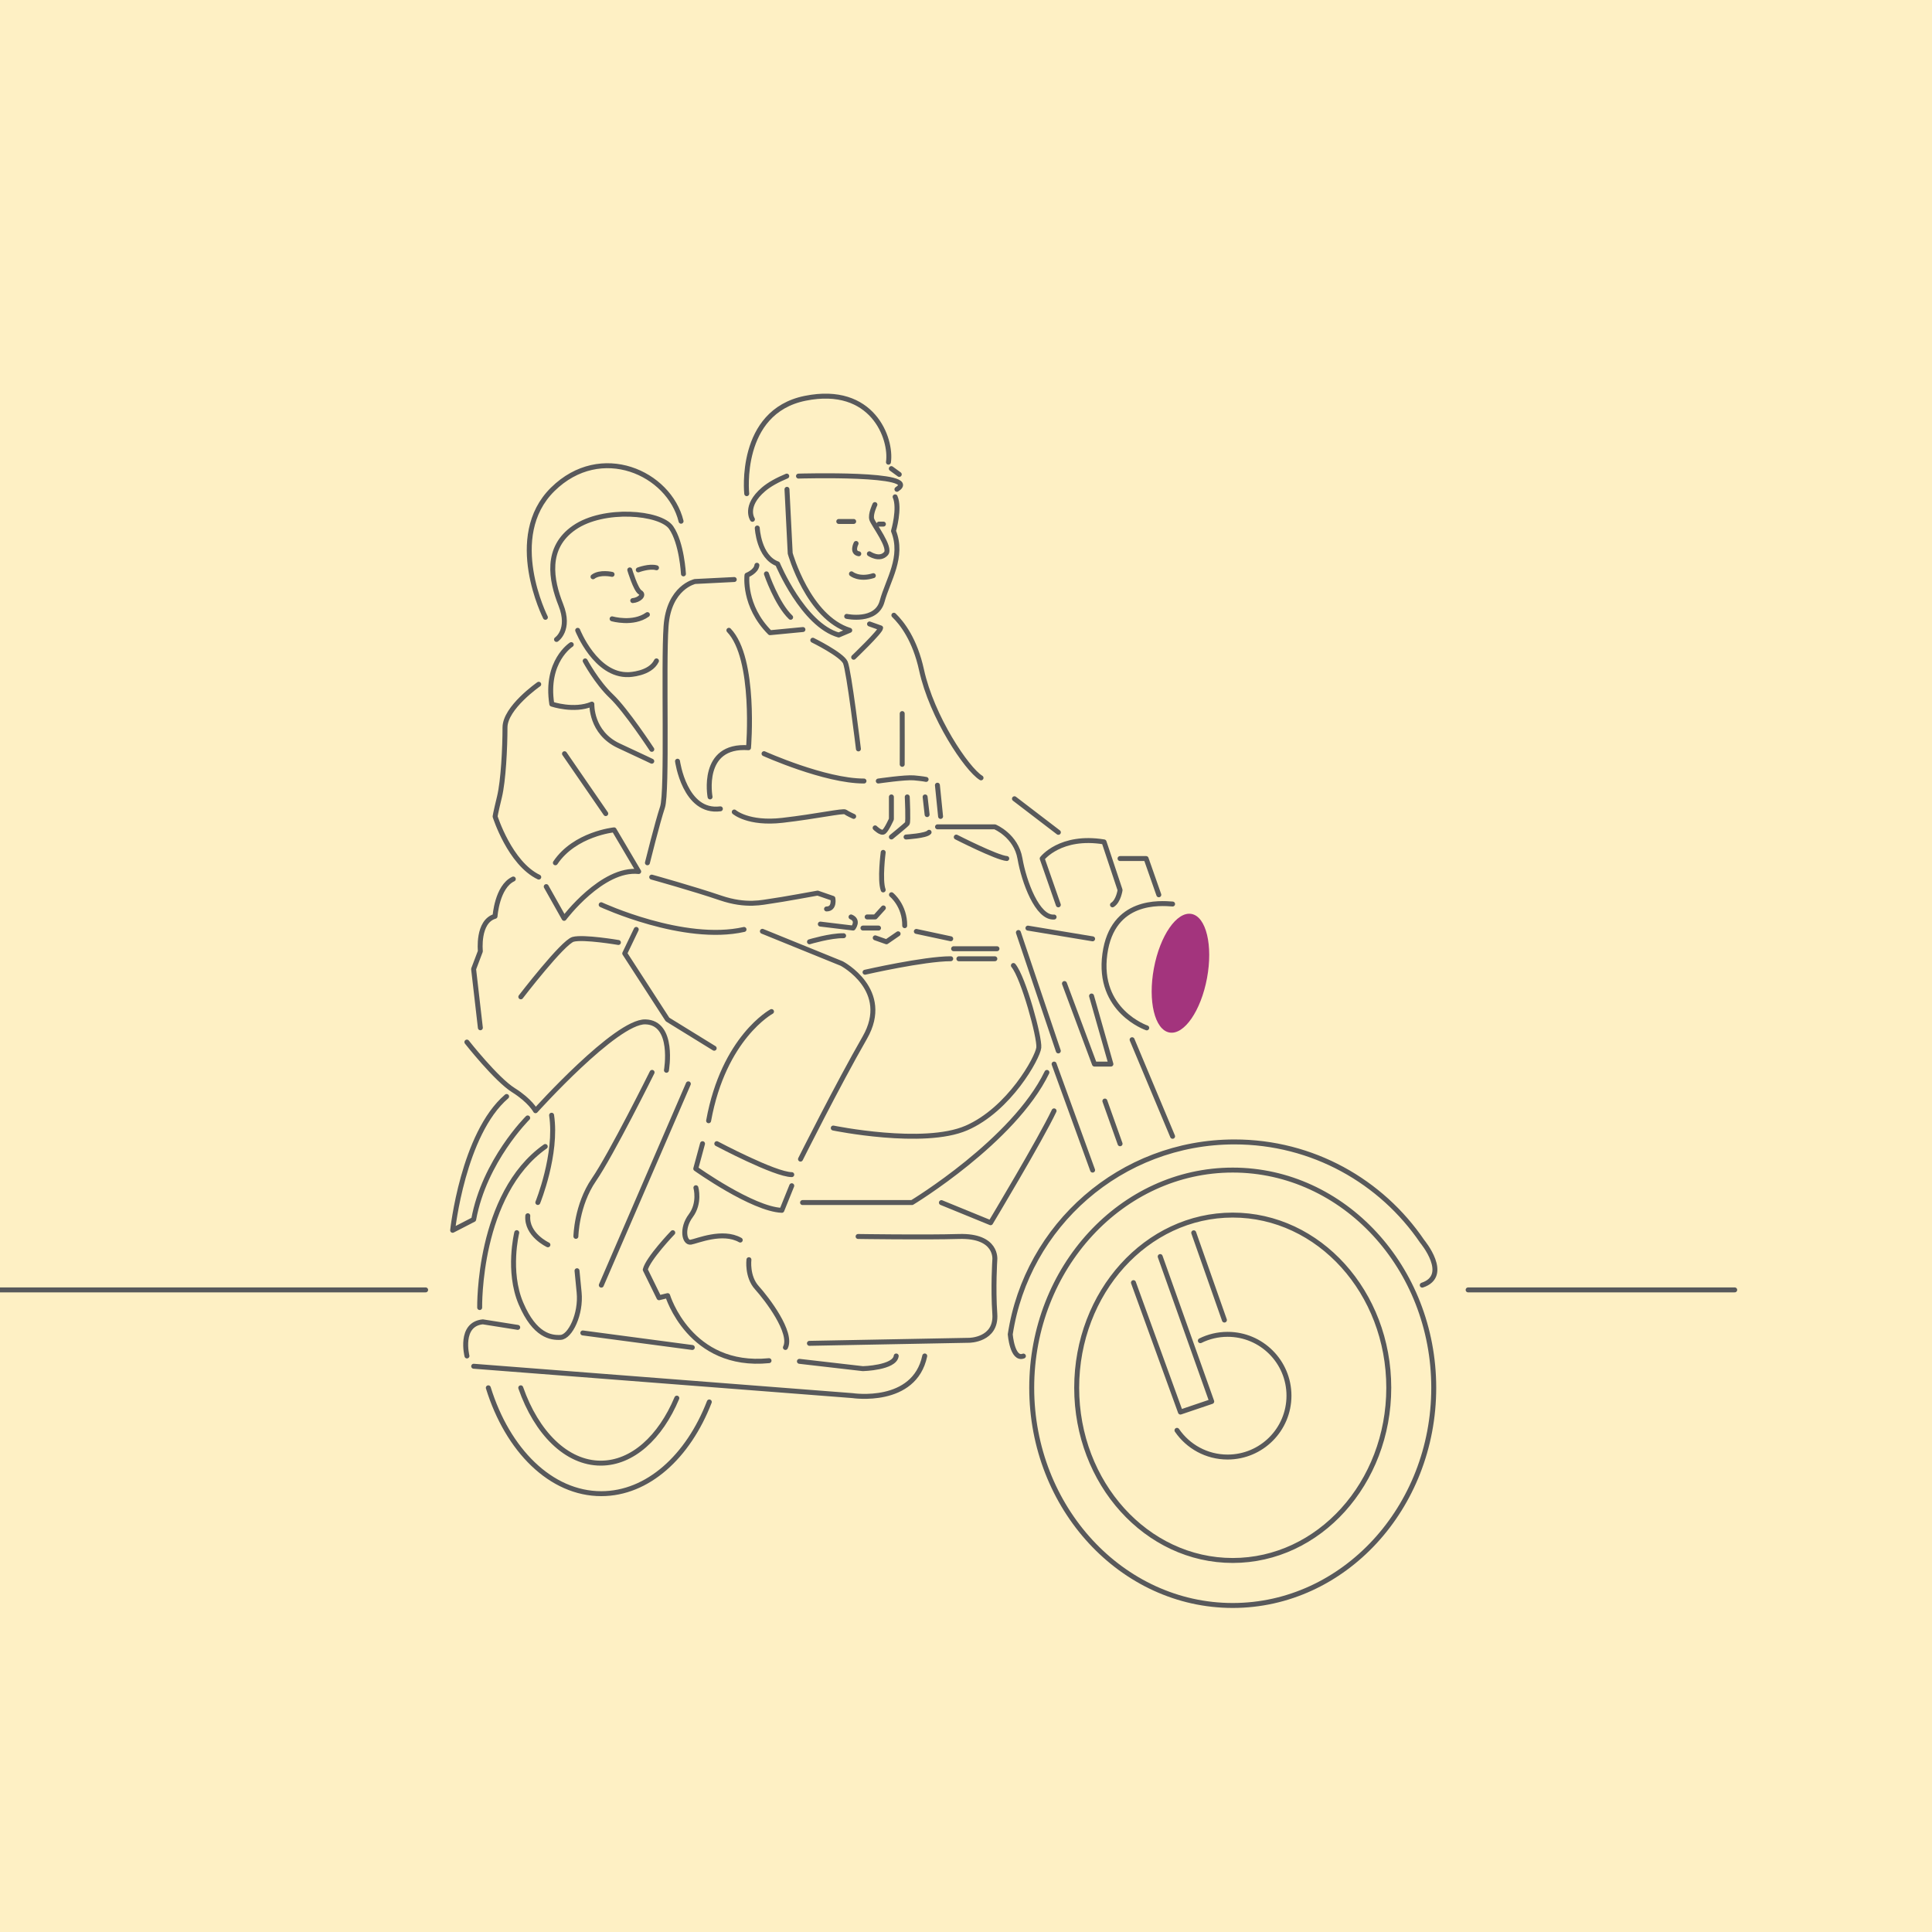 <?xml version="1.0" encoding="UTF-8"?>
<svg id="Layer_1" data-name="Layer 1" xmlns="http://www.w3.org/2000/svg" xmlns:xlink="http://www.w3.org/1999/xlink" viewBox="0 0 586 586">
  <defs>
    <style>
      .cls-1 {
        fill: #a3347d;
      }

      .cls-2 {
        clip-path: url(#clippath-2);
      }

      .cls-3 {
        clip-path: url(#clippath-1);
      }

      .cls-4 {
        stroke: #58595b;
        stroke-linecap: round;
        stroke-linejoin: round;
        stroke-width: 1.5px;
      }

      .cls-4, .cls-5 {
        fill: none;
      }

      .cls-6 {
        fill: #fef0c4;
      }

      .cls-7 {
        clip-path: url(#clippath);
      }

      .cls-8 {
        clip-path: url(#clippath-3);
      }
    </style>
    <clipPath id="clippath">
      <rect class="cls-5" width="586" height="586"/>
    </clipPath>
    <clipPath id="clippath-1">
      <rect class="cls-5" x="-77.43" y="-37.43" width="670.07" height="670.07"/>
    </clipPath>
    <clipPath id="clippath-2">
      <rect class="cls-5" x="606" width="586" height="586"/>
    </clipPath>
    <clipPath id="clippath-3">
      <rect class="cls-5" x="499.91" y="-96.88" width="783.31" height="783.31"/>
    </clipPath>
    <clipPath id="clippath-4">
      <rect class="cls-5" x="-606" width="586" height="586"/>
    </clipPath>
  </defs>
  <g class="cls-7">
    <rect class="cls-6" width="586" height="586"/>
    <g class="cls-3">
      <path class="cls-1" d="m366.1,296.69c-1.85,9.93-6.96,17.31-11.41,16.48-4.45-.83-6.55-9.55-4.7-19.48,1.85-9.93,6.96-17.31,11.41-16.48,4.45.83,6.55,9.55,4.7,19.48"/>
      <path class="cls-4" d="m290.84,290.81h10.91m-12.51-3.05h13.16m-49.66,54.39s27.36,5.62,40.36,0c13-5.62,21.66-21.34,21.98-24.39.32-3.05-4.65-21.26-7.7-24.91m.32-50.58l13.32,10.19m-30.97,1.44s12.27,6.26,15.32,6.5m-27.43,22.11l10.43,2.23m-25.99,10.15s17.89-4.09,25.99-4.09m-22.9-6.34l3.41,1.2,3.53-2.43m-2.01-11.85s4.09,3.29,4.01,9.39m-11.39-2.65h2.45l2.47-2.73m-6.2,6.1h4.73m-20.94,4.17s6.34-1.92,10.35-1.84m-7.06-3.53l9.95,1.2s1.85-2.33-.64-3.37m-30.97,103.96s-.64,5.13,2.41,8.5c3.05,3.37,10.91,13.64,8.66,18.13m-34.17-34.82s-7.54,7.86-8.34,11.23l4.17,8.5,2.62-.64s6.69,22.14,30.75,19.73m-22.18-52.46s1.32,4.65-1.56,8.5c-2.89,3.85-1.93,8.34,0,8.02,1.92-.32,9.64-3.69,15.01-.64m-67.79-2.25s-2.89,11.71,1.28,21.5c4.17,9.79,9.15,10.43,12.03,10.27,2.89-.16,6.26-7.06,5.61-13.64l-.64-6.58m-11.89-20.7s5.95-14.6,4.18-26.47m-1.12,39.31s-6.58-3.05-6.1-8.82m37.7-43.48s-12.35,24.87-17.65,32.57c-5.29,7.7-5.46,17.17-5.46,17.17m16.34-202.15s1.78,6.02,3.15,6.82c1.36.8-.32,2.33-2.25,2.49m-6.26,5.53s6.34,1.85,10.71-1.28m-2.77-13.56s3.37-1.28,5.53-.64m-13.48,2s-3.69-.87-5.78.73m-4.65,16.24s5.46,13.84,15.48,13.44c0,0,6.5-.16,8.42-4.17m-33.69-13.21s-12.39-24.45,2.23-38.83c14.62-14.38,35.31-5,38.92,9.68m-37.78,35.86s4.33-2.89,1.32-10.47c-3.01-7.58-4.81-17.33,4.09-23.46,8.9-6.14,26.11-4.69,29.36,0,3.25,4.69,3.73,14.04,3.73,14.04m63.05-31.93l2.41,1.76m-13.1,20.94s-1.42,2.77.82,3.13m4.89-14.92s-1.42,2.93-.95,4.47c.47,1.54,5.93,8.54,4.32,10.38-1.92,2.2-5.05.07-5.05.07m-34-7.81s.44,8.79,6.17,10.87c0,0,7.69,18.5,18.53,21.58l3.35-1.42c-12.63-3.92-18.06-23.34-18.06-23.34l-.98-19.43m-12.21,1.32s-2.67-24.81,17.74-28.93c20.41-4.11,26.28,12.19,25.25,19.38m-41.26,17.33s-2.64-3.96,3.38-9.1c1.74-1.49,4.22-2.84,7.03-4.01m3.56,0s37.86-1.12,29.86,4.01m-4.17,110.12s-1.1,8.34,0,11.39m-70.21-3.89s12.83,3.57,20.82,6.3c7.98,2.73,12.96,1.28,15.52.96,2.57-.32,13.99-2.41,13.99-2.41l4.62,1.6s.64,3.21-1.92,3.21m-68.36-1.28s25.04,11.63,43.33,7.5m-12.59,64.98l-2.05,7.58s17.21,12.27,26.11,12.63l3.01-7.46m-22.74-12.76s17.69,9.39,22.74,9.39m-6.14-49.46s-14.5,7.86-19.08,33.12m16.31-57.46l24.07,9.78s15.28,8.06,6.98,22.5c-8.3,14.44-19.49,36.82-19.49,36.82m-49.82-69.67l-3.49,7.28,12.97,20.03,14.16,8.73m-58.65-15.59s12.76-16.61,15.88-17.45c3.13-.84,13.72.96,13.72.96m-41.87,25.87l-2.05-17.81,2.05-5.41s-.96-9.02,4.45-10.59c0,0,.59-8.97,5.54-11.31m-14.08,49.46s8.9,11.31,14.08,14.56c5.17,3.25,6.74,6.26,6.74,6.26,0,0,24.43-27.19,33.33-26.95,8.9.24,6.38,14.68,6.38,14.68m-30.92-96.02l12.51,18.17m-18.05,22.14l5.42,9.63s11.55-15.4,22.62-14.2l-7.46-12.64s-11.91,1.2-17.81,9.99m-5.05-54.15s-10.23,7.1-10.23,13.12-.48,16.12-1.68,21.06c-1.2,4.93-1.32,5.92-1.32,5.92,0,0,4.45,14.18,13.24,18.39m14.08-65.58s3.49,6.5,7.94,10.71c4.45,4.21,12.27,16.12,12.27,16.12m-24.43-31.77s-7.94,5.05-5.9,18.05c0,0,6.74,2.29,12.15,0,0,0-.36,8.66,8.18,12.63,8.54,3.97,9.99,4.69,9.99,4.69m68.91-71.92h1.35m-13.54-.8h4.52m-.67,15.88s2.28,1.93,6.63.56m-8.08,12.35s8.99,1.92,10.75-4.57c1.76-6.5,6.6-13.42,3.45-21.34,0,0,2.02-6.9.49-10.35m2.15,81.14s.03-12.27,0-15.4m-7.25,20.46s8.18-1.2,10.83-.96c2.65.24,3.67.47,3.67.47m4.39,11.23l-.96-9.48m-9.51,15.72s6.14-.36,6.98-1.44m-.6-5.36l-.6-5.36m-10.23,12.15s4.45-3.61,4.81-4.09c.36-.48,0-8.06,0-8.06m-9.75,9.39s1.81,1.81,2.65,1.2c.84-.6,2.29-3.85,2.29-3.85v-6.74m-38.63-13.12s18.41,8.3,30.32,8.3m-39.35,9.39s4.21,3.73,14.62,2.53c10.41-1.2,18.47-3.01,19.07-2.53.6.48,2.53,1.34,2.53,1.34m12.19-61.02c2.53,2.44,6.39,7.46,8.39,16.6,3.13,14.32,13.72,30.08,18.05,32.73m-38.63-36.58s8.18-7.82,8.18-8.9l-3.37-1.2m-17.21,4.93s8.78,4.33,9.87,6.74c1.08,2.41,3.97,26.23,3.97,26.23m-45,14.56s-3.01-16,11.67-14.92c0,0,2.27-27.07-5.96-35.62m-15.58,39.71s2.17,15.88,13,14.44m4.21-69.55l-11.91.6s-7.94,1.69-8.78,13.6c-.84,11.91.48,50.18-1.08,54.87-1.56,4.69-4.57,16.85-4.57,16.85m36.1-87.64s3.13,9.19,7.34,13.18m-10.23-15.79c-.24,1.93-3.01,3.01-3.01,3.01,0,0-1.2,9.27,6.98,17.45l9.99-.96"/>
      <path class="cls-4" d="m129.1,391.24H-10.96m537.12,0h-80.86m-240.01,32.83c-5,11.9-13.46,19.72-23.07,19.72-10.42,0-19.51-9.22-24.27-22.85m57.19,4.29c-6.42,16.6-18.69,27.82-32.77,27.82-15.27,0-28.4-13.18-34.26-32.11m97.4-13.49l48.45-.92s8.34-.04,7.78-7.98c-.56-7.94,0-16.45,0-16.45,0,0,.88-7.42-10.91-7.06-10.13.31-30.56,0-30.56,0m25.27-10.27l14.92,6.1s15.16-25.27,19.25-33.93m20.01-76.53h7.91l3.85,10.99m-30.48,3.05l-4.89-14.04s5.5-7.22,18.76-5.05l4.86,14.6s-.48,3.37-2.3,4.49m-25.65,7.06l19.62,3.25m-22.51-1.92l12.11,35.92m-36.64-67.97h17.39s6.42,2.65,7.62,9.63c1.2,6.98,5.29,18.13,10.35,17.73m28.1,33.62s-15.09-5.13-12.7-22.44c2.3-16.7,16.9-15.39,20.54-15.13m-12.28,41.16l12.28,29.3m-32.8-46.34l9.1,24.43h4.99l-5.87-20.65m-20.67,109.21c-3.36,1.31-3.99-6.58-3.99-6.58,5.03-33.05,33.56-58.37,68.01-58.37,23.69,0,44.58,11.97,56.95,30.19,0,0,8.66,10.37,0,13.25m-69.31-15.88l9.31,26.47m-7.3,6.26c2.49-1.24,5.3-1.93,8.27-1.93,10.28,0,18.61,8.33,18.61,18.61s-8.33,18.61-18.61,18.61c-6.38,0-12.01-3.21-15.36-8.1m64.24-12.91c0,28.93-21.19,52.38-47.33,52.38s-47.33-23.45-47.33-52.38,21.19-52.38,47.33-52.38,47.33,23.45,47.33,52.38Zm-47.33,66.03c-33.62,0-60.97-29.62-60.97-66.03s27.35-66.03,60.97-66.03,60.97,29.62,60.97,66.03-27.35,66.03-60.97,66.03Zm-54.18-164.22l11.68,32.17m12.39,34.13l14.25,39.26,9.49-3.21-15.63-43.96m-12.17-34.21l-4.61-12.96m-152.74,55.84l26.4-61.06m-63.29,67.86s-.65-34.41,19.89-48.85m77.09,65.16l19.25,2.22s9.63-.24,10.11-3.85m-95.06-6.98l33.21,4.41m-68.35,2.57s-2.41-9.63,4.81-10.35l10.59,1.68m-13.36,11.79l114.91,8.91s18.77,2.89,21.9-12.03m-120.43-72.2s-13.13,13-16.38,30.8l-6.38,3.29s3.13-29.28,16.37-40.59m89.76,32.17h33.21s30.8-18.61,40.91-39.47"/>
    </g>
  </g> 
</svg>